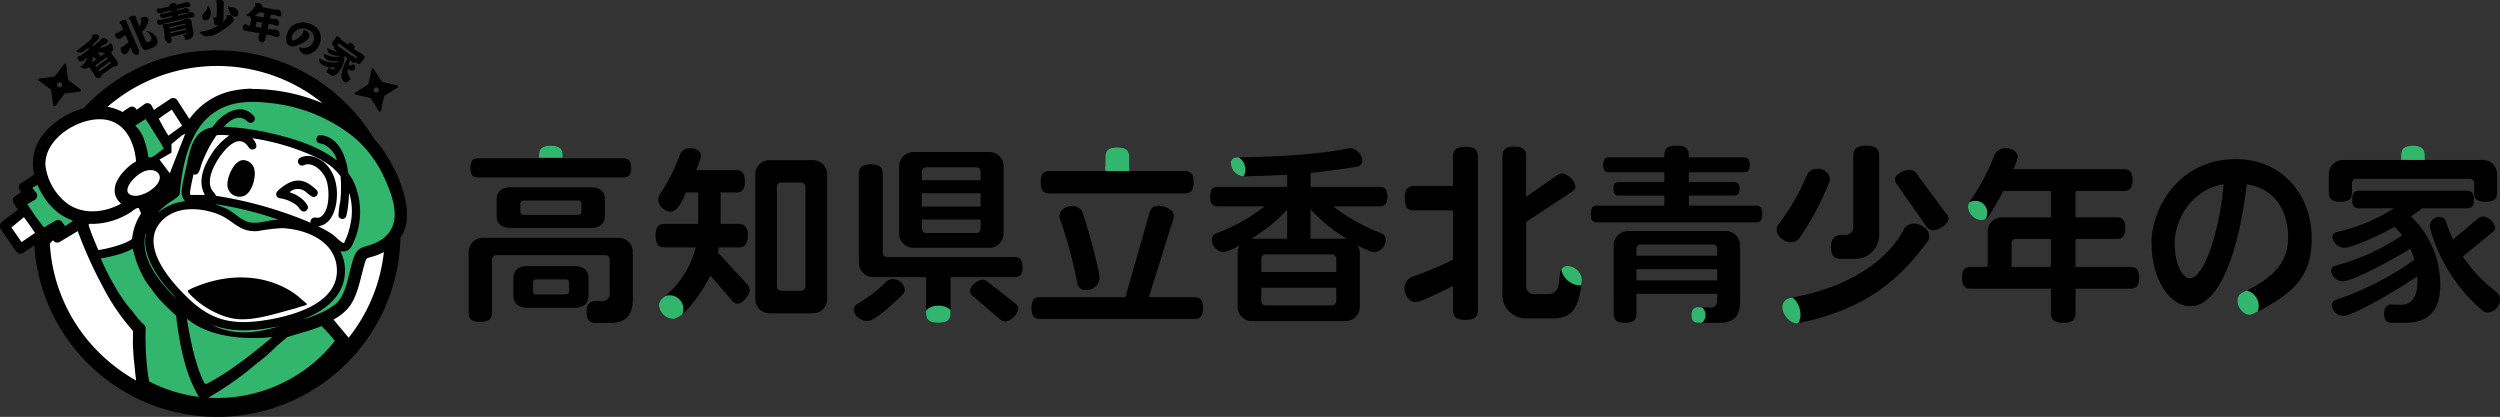<svg xmlns="http://www.w3.org/2000/svg" xmlns:xlink="http://www.w3.org/1999/xlink" width="484.792" height="80.841" viewBox="0 0 484.792 80.841">
  <rect x="0" y="0" width="484.792" height="80.841" fill="#333333" stroke="none"/>
  <defs>
    <clipPath id="clip-path">
      <path id="パス_641" data-name="パス 641" d="M874.567,117.708h-4.786a4.524,4.524,0,0,1-4.671-4.86V86.269c0-1.233.559-1.869,2.28-1.869s2.317.637,2.317,1.869v7.887l5.907-4.149a2.065,2.065,0,0,1,1.122-.411,3.39,3.39,0,0,1,2.543,2.543c0,.411-.3.748-.785,1.084l-8.783,5.756v12.559a1.446,1.446,0,0,0,1.5,1.458h2.654c3.738,0,1.01-5.456,3.886-5.456a2.888,2.888,0,0,1,2.765,2.543v.263c-.636,6.129-2.317,7.365-5.944,7.365Z" transform="translate(-865.11 -84.4)" fill="none"/>
    </clipPath>
    <clipPath id="clip-path-2">
      <path id="パス_642" data-name="パス 642" d="M297.372,118.232h-2.842c-1.2,0-1.8-.559-1.8-2.243s1.01-2.017,1.681-2.017h1.458a1.327,1.327,0,0,0,1.347-1.384V105.9a.829.829,0,0,0-.822-.822H275.2a.829.829,0,0,0-.822.822v10.316c0,1.2-.6,1.8-2.28,1.8s-2.243-.6-2.243-1.8v-11.7a2.774,2.774,0,0,1,2.8-2.8H298.9a2.774,2.774,0,0,1,2.8,2.8v9.046c0,3.1-1.421,4.671-4.338,4.671Zm2.5-28.222H271.652c-.973,0-1.458-.448-1.458-1.832s.485-1.869,1.458-1.869H283.5v-.6c0-1.233.559-1.869,2.28-1.869s2.317.637,2.317,1.869v.6h11.774c.973,0,1.5.485,1.5,1.869s-.522,1.832-1.5,1.832ZM293.633,99.8h-15.7c-1.569,0-2.654-.785-2.654-2.354V94.273c0-1.569,1.084-2.354,2.654-2.354h15.7c1.569,0,2.654.785,2.654,2.354v3.176C296.287,99.019,295.2,99.8,293.633,99.8Zm-3.179,15.478h-9.272c-1.569,0-2.654-.785-2.654-2.354v-3.364c0-1.569,1.084-2.354,2.654-2.354h9.272c1.569,0,2.654.785,2.654,2.354v3.364C293.108,114.5,292.023,115.282,290.454,115.282Zm1.273-20.112a.6.6,0,0,0-.674-.674h-10.5a.6.6,0,0,0-.674.674V96.59a.6.6,0,0,0,.674.674h10.5a.6.6,0,0,0,.674-.674Zm-2.395,15.29a.6.6,0,0,0-.674-.674h-5.644a.6.6,0,0,0-.674.674v1.569a.6.6,0,0,0,.674.674h5.644a.6.6,0,0,0,.674-.674Z" transform="translate(-269.86 -83.84)" fill="none"/>
    </clipPath>
    <clipPath id="clip-path-3">
      <path id="パス_644" data-name="パス 644" d="M625.5,118.117H595.631c-1.122,0-1.681-.522-1.681-2.095s.559-2.132,1.681-2.132h16.522l4.671-16.334c.263-.9.748-1.384,1.606-1.384,1.159,0,3.1.637,3.1,1.98a3.232,3.232,0,0,1-.148.785l-4.671,14.953H625.5c1.121,0,1.721.559,1.721,2.132s-.6,2.095-1.721,2.095ZM623.63,93.785H597.463c-1.159,0-1.721-.522-1.721-2.169s.559-2.169,1.721-2.169h10.8V86.719c0-1.233.559-1.869,2.317-1.869s2.317.637,2.317,1.869v2.728h10.73c1.158,0,1.758.562,1.758,2.169S624.789,93.785,623.63,93.785ZM604.491,112.51a1.605,1.605,0,0,1-1.643-1.2,85.973,85.973,0,0,0-3.4-12.6,1.907,1.907,0,0,1-.074-.485c0-1.31,1.347-2.017,2.506-2.017a2.082,2.082,0,0,1,1.943,1.2c.748,2.132,3.327,10.989,3.327,12.858a2.523,2.523,0,0,1-2.654,2.243Z" transform="translate(-593.95 -84.85)" fill="none"/>
    </clipPath>
    <clipPath id="clip-path-4">
      <path id="パス_645" data-name="パス 645" d="M393.406,115.459a1.41,1.41,0,0,1-1.084-.637L388.135,110c-.9,1.943-4.934,8.409-7.325,8.409a2.915,2.915,0,0,1-2.654-2.617,1.859,1.859,0,0,1,.711-1.421,17.958,17.958,0,0,0,6.429-9.831h-5.981c-1.2,0-1.8-.562-1.8-2.28s.6-2.28,1.8-2.28h6.466V93.888h-2.354c-.559,1.121-1.532,3.738-3.028,3.738a2.594,2.594,0,0,1-2.391-2.317,1.89,1.89,0,0,1,.3-1.01,35.273,35.273,0,0,0,3.923-7.776,2.1,2.1,0,0,1,2.017-1.233c.933,0,2.054.448,2.054,1.532a12.96,12.96,0,0,1-.936,2.728h7.7c1.159,0,1.758.559,1.758,2.169s-.6,2.169-1.758,2.169h-2.953V99.98h3.439c1.2,0,1.832.6,1.832,2.28s-.637,2.28-1.832,2.28h-3.775c-.074.337-.111.674-.185,1.01l5.57,6.018a1.912,1.912,0,0,1,.6,1.233c0,.973-1.384,2.654-2.354,2.654Z" transform="translate(-377.52 -85.29)" fill="none"/>
    </clipPath>
    <clipPath id="clip-path-5">
      <path id="パス_646" data-name="パス 646" d="M729.993,101.782a35.423,35.423,0,0,1-9.309-5.2h8.972c1.01,0,1.532-.448,1.532-1.869s-.522-1.906-1.532-1.906H716.272V90.082c3.139-.3,6.055-.711,9.083-1.2a1.225,1.225,0,0,0,.973-1.2A2.643,2.643,0,0,0,723.86,85.3c-.111,0-.226.037-.3.037-4.338.936-11.625,1.643-21.682,1.758a1.057,1.057,0,0,0-1.047,1.121,2.648,2.648,0,0,0,2.28,2.543c3.176-.037,6.018-.148,8.635-.3v2.354H698.325c-1.01,0-1.5.485-1.5,1.906s.485,1.869,1.5,1.869h9.046a33.838,33.838,0,0,1-9.309,5.2,1.417,1.417,0,0,0-.933,1.31,2.563,2.563,0,0,0,2.317,2.391,12.144,12.144,0,0,0,3.139-1.384,3.188,3.188,0,0,0-.448,1.569v10.356a2.774,2.774,0,0,0,2.8,2.8h18.092a2.774,2.774,0,0,0,2.8-2.8V105.672a2.679,2.679,0,0,0-.522-1.606,11.816,11.816,0,0,0,3.253,1.421,2.527,2.527,0,0,0,2.317-2.354,1.46,1.46,0,0,0-.9-1.347Zm-25.235,1.084a29.929,29.929,0,0,0,6.991-5.644v5.644Zm16.522,12.111a.829.829,0,0,1-.822.822h-12.9a.829.829,0,0,1-.822-.822V112.36h14.542v2.617Zm0-5.644H706.738v-2.617a.829.829,0,0,1,.822-.822h12.9a.829.829,0,0,1,.822.822v2.617Zm-5.008-6.466V97.148a31.227,31.227,0,0,0,7.029,5.719Z" transform="translate(-696.83 -85.3)" fill="none"/>
    </clipPath>
    <clipPath id="clip-path-6">
      <path id="パス_647" data-name="パス 647" d="M950.876,133.02H931.962a2.774,2.774,0,0,0-2.8,2.8v13.232c0,1.2.522,1.758,2.206,1.758s2.206-.559,2.206-1.758V145.2h15.664v1.047c0,1.384-.636,1.606-1.2,1.606-.9,0-1.758-.074-2.654-.074-.411,0-1.158.337-1.158,1.458,0,1.2.411,1.569,1.27,1.569h4.3c2.543,0,3.886-1.121,3.886-4.223V135.822a2.774,2.774,0,0,0-2.8-2.8Zm-1.647,9.568H933.565v-2.169h15.664Zm0-4.782H933.565v-1.347a.829.829,0,0,1,.822-.822H948.4a.829.829,0,0,1,.822.822v1.347Z" transform="translate(-929.16 -133.02)" fill="none"/>
    </clipPath>
    <clipPath id="clip-path-7">
      <path id="パス_648" data-name="パス 648" d="M1162.357,112.536h-10.615v4.712c0,1.27-.6,1.906-2.391,1.906s-2.391-.637-2.391-1.906v-4.712h-15.549c-1.121,0-1.681-.522-1.681-2.095s.563-2.132,1.681-2.132h3.29v-6.8a2.774,2.774,0,0,1,2.8-2.8h9.457V93.582h-9.234a54.466,54.466,0,0,1-2.917,5.045,1.74,1.74,0,0,1-1.384.637,2.793,2.793,0,0,1-2.543-2.506,2.117,2.117,0,0,1,.337-1.121A41.178,41.178,0,0,0,1136,86.664a2.351,2.351,0,0,1,2.206-1.384c1.047,0,2.317.562,2.317,1.758a9.8,9.8,0,0,1-.859,2.317h21.419c1.121,0,1.721.562,1.721,2.132s-.6,2.091-1.721,2.091h-9.346V98.7h7.962c1.121,0,1.681.522,1.681,2.091s-.562,2.095-1.681,2.095h-7.962v5.419h10.615c1.121,0,1.721.559,1.721,2.132s-.6,2.095-1.721,2.095Zm-15.4-9.645h-6.8a.83.83,0,0,0-.822.822v4.6h7.625Z" transform="translate(-1129.73 -85.28)" fill="none"/>
    </clipPath>
    <clipPath id="clip-path-8">
      <path id="パス_649" data-name="パス 649" d="M1258.414,121.668c-.859.411-1.943-.074-2.617-1.347-.636-1.27-.263-2.428.637-2.842,6.954-3.1,8.9-6.655,8.9-10.652,0-4.3-1.832-9.346-8.035-10.356-1.458,12.673-5.16,23.662-10.952,23.662-4,0-7.514-5.159-7.514-12.3,0-6.692,5.308-16.223,16.334-16.223,9.009,0,14.727,6.992,14.727,15.253,0,6.466-2.28,10.43-11.477,14.8Zm-15.1-13.683c0,3.886,1.5,6.729,2.917,6.729,3.028,0,5.944-10.13,6.577-18.243-6.429,1.084-9.494,7.1-9.494,11.515Z" transform="translate(-1238.83 -91.61)" fill="none"/>
    </clipPath>
    <clipPath id="clip-path-9">
      <path id="パス_651" data-name="パス 651" d="M1371.321,94.735c-1.681,0-2.206-.559-2.206-1.758V91.107a.829.829,0,0,0-.822-.822h-22.056a.83.83,0,0,0-.822.822V92.94c0,1.2-.562,1.8-2.243,1.8s-2.243-.6-2.243-1.8V89.427a2.774,2.774,0,0,1,2.8-2.8h11.215v-.9c0-1.233.559-1.869,2.28-1.869s2.317.637,2.317,1.869v.9h11.215a2.775,2.775,0,0,1,2.8,2.8v3.55c0,1.2-.559,1.758-2.243,1.758ZM1367.7,96h-8.672c-.711.562-1.421,1.084-2.169,1.569a18.386,18.386,0,0,1,5.681,13.306c0,4.971-2.354,7.325-6.729,7.325h-2.654c-1.01,0-1.5-.448-1.5-1.869,0-1.31.859-1.721,1.384-1.681l1.758.074c2.017.074,3.327-1.31,3.327-4.671a6.668,6.668,0,0,0-.037-.859c-2.243,1.569-12.111,7.662-14.428,7.662a2.289,2.289,0,0,1-2.169-2.054,1.111,1.111,0,0,1,.785-1.047,57.212,57.212,0,0,0,15.253-7.776,13.377,13.377,0,0,0-.822-2.132c-2.169,1.384-10.915,6.318-13.121,6.318a2.324,2.324,0,0,1-2.206-2.054,1.019,1.019,0,0,1,.785-.973,43.161,43.161,0,0,0,12.969-5.87,20,20,0,0,0-1.421-1.681c-1.8,1.047-7.961,4.075-9.868,4.075a2.393,2.393,0,0,1-2.206-2.095.974.974,0,0,1,.785-.936A35.311,35.311,0,0,0,1353.57,96H1346.8c-.9,0-1.347-.411-1.347-1.681s.448-1.721,1.347-1.721h20.9c.9,0,1.384.448,1.384,1.721S1368.6,96,1367.7,96Zm5.9,19.176a2.263,2.263,0,0,1-1.832,1.01,1.5,1.5,0,0,1-.973-.3,32.137,32.137,0,0,1-10.279-16.186.645.645,0,0,1-.037-.263,1.922,1.922,0,0,1,1.943-1.758,1.269,1.269,0,0,1,1.2.822,28.8,28.8,0,0,0,1.384,3.55l4.786-4a1.76,1.76,0,0,1,1.084-.485,2.933,2.933,0,0,1,2.317,2.169,1.339,1.339,0,0,1-.6.973l-5.681,4.634a28.944,28.944,0,0,0,6.54,6.914,1.927,1.927,0,0,1,.674,1.458,2.493,2.493,0,0,1-.522,1.458Z" transform="translate(-1340.93 -83.86)" fill="none"/>
    </clipPath>
    <clipPath id="clip-path-10">
      <path id="パス_652" data-name="パス 652" d="M501.077,115.18c-1.159,1.084-5.234,5.122-6.84,5.122-1.084,0-2.617-1.01-2.617-2.169a1.312,1.312,0,0,1,.637-1.121,27.183,27.183,0,0,0,5.644-4.338,1.933,1.933,0,0,1,1.307-.522,2.333,2.333,0,0,1,2.28,2.017A1.337,1.337,0,0,1,501.077,115.18Zm21.682-3.4H510.385v6.992c0,1.27-.6,1.869-2.391,1.869s-2.354-.6-2.354-1.869v-6.992H495.4a2.774,2.774,0,0,1-2.8-2.8V91.78c0-1.233.559-1.869,2.317-1.869s2.317.637,2.317,1.869v15.29a.829.829,0,0,0,.822.822h24.709c1.047,0,1.569.485,1.569,1.943s-.522,1.943-1.569,1.943Zm-4.9-5.681H503.209a2.774,2.774,0,0,1-2.8-2.8V90.322a2.774,2.774,0,0,1,2.8-2.8h14.653a2.774,2.774,0,0,1,2.8,2.8v12.973A2.774,2.774,0,0,1,517.862,106.1Zm-1.647-14.8a.829.829,0,0,0-.822-.822h-9.756a.829.829,0,0,0-.822.822v1.681h11.4Zm0,4.223h-11.4v2.58h11.4Zm0,5.085h-11.4v1.8a.829.829,0,0,0,.822.822h9.756a.829.829,0,0,0,.822-.822Zm4.823,19.776a1.9,1.9,0,0,1-1.2-.522l-5.122-4.412a1.283,1.283,0,0,1-.562-.973c0-.9,1.532-2.206,2.391-2.206a1.7,1.7,0,0,1,1.084.448l5.233,4.112a1.419,1.419,0,0,1,.674,1.121,3.207,3.207,0,0,1-2.506,2.428Z" transform="translate(-491.62 -87.52)" fill="none"/>
    </clipPath>
    <clipPath id="clip-path-11">
      <path id="パス_653" data-name="パス 653" d="M1033.181,90.916a56.554,56.554,0,0,1-5.87,10.952,2.016,2.016,0,0,1-1.569.711c-1.2,0-2.8-1.121-2.8-2.391a1.817,1.817,0,0,1,.411-1.159,39.441,39.441,0,0,0,5.419-9.42,2.21,2.21,0,0,1,2.054-1.27,2.268,2.268,0,0,1,2.469,2.017,1.269,1.269,0,0,1-.111.562Zm19.065,11.474c-5.644,7.662-12.073,13.158-25.046,15.886a1.283,1.283,0,0,1-.374.037c-1.384,0-2.765-1.758-2.765-3.1a1.76,1.76,0,0,1,1.384-1.8c12.41-2.206,19.324-7.813,22.167-13.343a2.2,2.2,0,0,1,1.98-1.084c1.347,0,2.954,1.01,2.954,2.465A1.63,1.63,0,0,1,1052.246,102.39Zm-14.279,3.4h-2.58c-1.27,0-1.906-.6-1.906-2.391s1.158-2.243,1.906-2.243h.748a1.544,1.544,0,0,0,1.68-1.721V85.867c0-1.347.6-2.017,2.506-2.017s2.505.674,2.505,2.017v14.99A4.63,4.63,0,0,1,1037.967,105.791Zm15.364-5.53a1.8,1.8,0,0,1-1.458-.9l-5.607-8.036a1.591,1.591,0,0,1-.374-.973c0-.973,1.906-1.8,2.8-1.8a1.806,1.806,0,0,1,1.458.822l5.682,7.662a1.691,1.691,0,0,1,.448,1.047c0,1.047-1.98,2.169-2.953,2.169Z" transform="translate(-1022.94 -83.85)" fill="none"/>
    </clipPath>
  </defs>
  <g id="レイヤー_5" data-name="レイヤー 5" transform="translate(0.002 0.01)">
    <g id="グループ_524" data-name="グループ 524" transform="translate(-0.002 -0.01)">
      <path id="パス_621" data-name="パス 621" d="M43.973,82.68a18.99,18.99,0,0,0,.337,2.357l-1.347,5.052L34.88,92.784l-2.694-7.409s-9.767-2.357-7.409-13.808c0,0,2.357-8.083,12.8-5.725,0,0,5.725,1.01,6.736,9.093,0,0,8.083,2.021,1.347,5.725Z" transform="translate(-16.188 -43.378)" fill="#fff"/>
      <path id="パス_622" data-name="パス 622" d="M89.5,60.711l3.368-2.021L95.9,63.4l-4.041,3.031Z" transform="translate(-59.358 -38.921)" fill="#fff"/>
      <path id="パス_623" data-name="パス 623" d="M6.878,121.69,2.5,124.384l3.031,4.378,4.041-2.694Z" transform="translate(-1.657 -80.704)" fill="#fff"/>
      <g id="グループ_523" data-name="グループ 523">
        <path id="パス_624" data-name="パス 624" d="M14.868,103.69l-2.021,1.01,1.01,1.684L11.5,108.4l4.715,5.388,2.357-1.347.674,1.347,4.041-2.694S14.194,105.711,14.868,103.69Z" transform="translate(-7.626 -68.766)" fill="#32b66e"/>
        <g id="グループ_522" data-name="グループ 522">
          <path id="パス_625" data-name="パス 625" d="M90.073,60.239c.337-.337,8.419-7.746,11.787-6.736,0,0,22.227,2.694,27.616,15.829,0,0,5.725,11.787-5.725,15.492l-4.378,9.43s-6.062,5.052-9.43,5.052c0,0-10.1,3.7-18.86-2.021,0,0-14.482-7.746-10.777-18.186,0,0,5.388-6.736,6.4-6.736l3.368-12.8" transform="translate(-52.858 -35.419)" fill="#32b66e"/>
          <path id="パス_626" data-name="パス 626" d="M62.909,134.675s-6.736,2.694-7.409,2.357l8.083,13.808,1.01,11.451s28.963,9.767,38.73-8.42l-3.139-5.065-.785-2.442s-18.634,10.117-27.225-.785c0,0-7.328-6.581-6.109-13.96l-2.095.263-1.064,2.8Z" transform="translate(-36.808 -87.29)" fill="#32b66e"/>
          <path id="パス_627" data-name="パス 627" d="M111.931,76.374s-5.725,9.093-4.041,12.461c0,0,20.88,2.021,29.637,9.43,0,0,4.715-.674,2.357-11.451C139.884,86.814,131.464,74.69,111.931,76.374Z" transform="translate(-71.348 -50.543)" fill="#fff"/>
          <path id="パス_628" data-name="パス 628" d="M103.887,122.05s-4.715-6.062-12.124-3.031,0-.674,0-.674-12.461,2.021-1.347,16.165c0,0,5.725,9.093,16.5,6.4,0,0,20.88-1.347,14.818-14.818,0,0-5.388-6.4-15.829-3.7Z" transform="translate(-56.906 -78.369)" fill="#fff"/>
          <path id="パス_629" data-name="パス 629" d="M74.51,65.3S77.2,63.279,77.2,63.615s4.041,7.072,4.041,7.072l-2.357,2.694-2.357-.337S74.51,65.973,73.5,65.973Z" transform="translate(-48.746 -42.163)" fill="#32b66e"/>
          <g id="グループ_521" data-name="グループ 521">
            <g id="グループ_507" data-name="グループ 507" transform="translate(90.884 28.239)">
              <path id="パス_630" data-name="パス 630" d="M297.372,118.232h-2.842c-1.2,0-1.8-.559-1.8-2.243s1.01-2.017,1.681-2.017h1.458a1.327,1.327,0,0,0,1.347-1.384V105.9a.829.829,0,0,0-.822-.822H275.2a.829.829,0,0,0-.822.822v10.316c0,1.2-.6,1.8-2.28,1.8s-2.243-.6-2.243-1.8v-11.7a2.774,2.774,0,0,1,2.8-2.8H298.9a2.774,2.774,0,0,1,2.8,2.8v9.046c0,3.1-1.421,4.671-4.338,4.671Zm2.5-28.222H271.652c-.973,0-1.458-.448-1.458-1.832s.485-1.869,1.458-1.869H283.5v-.6c0-1.233.559-1.869,2.28-1.869s2.317.637,2.317,1.869v.6h11.774c.973,0,1.5.485,1.5,1.869s-.522,1.832-1.5,1.832ZM293.633,99.8h-15.7c-1.569,0-2.654-.785-2.654-2.354V94.273c0-1.569,1.084-2.354,2.654-2.354h15.7c1.569,0,2.654.785,2.654,2.354v3.176C296.287,99.019,295.2,99.8,293.633,99.8Zm-3.179,15.478h-9.272c-1.569,0-2.654-.785-2.654-2.354v-3.364c0-1.569,1.084-2.354,2.654-2.354h9.272c1.569,0,2.654.785,2.654,2.354v3.364C293.108,114.5,292.023,115.282,290.454,115.282Zm1.273-20.112a.6.6,0,0,0-.674-.674h-10.5a.6.6,0,0,0-.674.674V96.59a.6.6,0,0,0,.674.674h10.5a.6.6,0,0,0,.674-.674Zm-2.395,15.29a.6.6,0,0,0-.674-.674h-5.644a.6.6,0,0,0-.674.674v1.569a.6.6,0,0,0,.674.674h5.644a.6.6,0,0,0,.674-.674Z" transform="translate(-269.86 -83.84)"/>
              <path id="パス_631" data-name="パス 631" d="M393.406,115.459a1.41,1.41,0,0,1-1.084-.637L388.135,110c-.9,1.943-4.934,8.409-7.325,8.409a2.915,2.915,0,0,1-2.654-2.617,1.859,1.859,0,0,1,.711-1.421,17.958,17.958,0,0,0,6.429-9.831h-5.981c-1.2,0-1.8-.562-1.8-2.28s.6-2.28,1.8-2.28h6.466V93.888h-2.354c-.559,1.121-1.532,3.738-3.028,3.738a2.594,2.594,0,0,1-2.391-2.317,1.89,1.89,0,0,1,.3-1.01,35.273,35.273,0,0,0,3.923-7.776,2.1,2.1,0,0,1,2.017-1.233c.933,0,2.054.448,2.054,1.532a12.96,12.96,0,0,1-.936,2.728h7.7c1.159,0,1.758.559,1.758,2.169s-.6,2.169-1.758,2.169h-2.953V99.98h3.439c1.2,0,1.832.6,1.832,2.28s-.637,2.28-1.832,2.28h-3.775c-.074.337-.111.674-.185,1.01l5.57,6.018a1.912,1.912,0,0,1,.6,1.233c0,.973-1.384,2.654-2.354,2.654Zm14.579,1.866H399.65a2.774,2.774,0,0,1-2.8-2.8V90.412a2.774,2.774,0,0,1,2.8-2.8h8.335a2.775,2.775,0,0,1,2.8,2.8v24.11A2.775,2.775,0,0,1,407.985,117.324Zm-1.421-24.558a.829.829,0,0,0-.822-.822h-3.886a.829.829,0,0,0-.822.822v19.361a.829.829,0,0,0,.822.822h3.886a.829.829,0,0,0,.822-.822V92.766Z" transform="translate(-341.262 -84.802)"/>
              <path id="パス_632" data-name="パス 632" d="M501.077,115.18c-1.159,1.084-5.234,5.122-6.84,5.122-1.084,0-2.617-1.01-2.617-2.169a1.312,1.312,0,0,1,.637-1.121,27.183,27.183,0,0,0,5.644-4.338,1.933,1.933,0,0,1,1.307-.522,2.333,2.333,0,0,1,2.28,2.017A1.337,1.337,0,0,1,501.077,115.18Zm21.682-3.4H510.385v6.992c0,1.27-.6,1.869-2.391,1.869s-2.354-.6-2.354-1.869v-6.992H495.4a2.774,2.774,0,0,1-2.8-2.8V91.78c0-1.233.559-1.869,2.317-1.869s2.317.637,2.317,1.869v15.29a.829.829,0,0,0,.822.822h24.709c1.047,0,1.569.485,1.569,1.943s-.522,1.943-1.569,1.943Zm-4.9-5.681H503.209a2.774,2.774,0,0,1-2.8-2.8V90.322a2.774,2.774,0,0,1,2.8-2.8h14.653a2.774,2.774,0,0,1,2.8,2.8v12.973A2.774,2.774,0,0,1,517.862,106.1Zm-1.647-14.8a.829.829,0,0,0-.822-.822h-9.756a.829.829,0,0,0-.822.822v1.681h11.4Zm0,4.223h-11.4v2.58h11.4Zm0,5.085h-11.4v1.8a.829.829,0,0,0,.822.822h9.756a.829.829,0,0,0,.822-.822Zm4.823,19.776a1.9,1.9,0,0,1-1.2-.522l-5.122-4.412a1.283,1.283,0,0,1-.562-.973c0-.9,1.532-2.206,2.391-2.206a1.7,1.7,0,0,1,1.084.448l5.233,4.112a1.419,1.419,0,0,1,.674,1.121,3.207,3.207,0,0,1-2.506,2.428Z" transform="translate(-416.936 -86.281)"/>
              <path id="パス_633" data-name="パス 633" d="M625.5,118.117H595.631c-1.122,0-1.681-.522-1.681-2.095s.559-2.132,1.681-2.132h16.522l4.671-16.334c.263-.9.748-1.384,1.606-1.384,1.159,0,3.1.637,3.1,1.98a3.232,3.232,0,0,1-.148.785l-4.671,14.953H625.5c1.121,0,1.721.559,1.721,2.132s-.6,2.095-1.721,2.095ZM623.63,93.785H597.463c-1.159,0-1.721-.522-1.721-2.169s.559-2.169,1.721-2.169h10.8V86.719c0-1.233.559-1.869,2.317-1.869s2.317.637,2.317,1.869v2.728h10.73c1.158,0,1.758.562,1.758,2.169S624.789,93.785,623.63,93.785ZM604.491,112.51a1.605,1.605,0,0,1-1.643-1.2,85.973,85.973,0,0,0-3.4-12.6,1.907,1.907,0,0,1-.074-.485c0-1.31,1.347-2.017,2.506-2.017a2.082,2.082,0,0,1,1.943,1.2c.748,2.132,3.327,10.989,3.327,12.858a2.523,2.523,0,0,1-2.654,2.243Z" transform="translate(-484.803 -84.51)"/>
              <path id="パス_634" data-name="パス 634" d="M729.669,96.579H720.7a35.417,35.417,0,0,0,9.308,5.2,1.456,1.456,0,0,1,.9,1.347,2.527,2.527,0,0,1-2.317,2.354,11.815,11.815,0,0,1-3.253-1.421,2.665,2.665,0,0,1,.522,1.606v10.356a2.774,2.774,0,0,1-2.8,2.8H704.96a2.774,2.774,0,0,1-2.8-2.8V105.662a3.189,3.189,0,0,1,.448-1.569,12.246,12.246,0,0,1-3.139,1.384,2.563,2.563,0,0,1-2.317-2.391,1.421,1.421,0,0,1,.933-1.31,33.839,33.839,0,0,0,9.309-5.2h-9.046c-1.01,0-1.5-.448-1.5-1.869s.485-1.906,1.5-1.906h13.421V90.449c-2.617.148-5.456.263-8.635.3a2.649,2.649,0,0,1-2.28-2.543,1.058,1.058,0,0,1,1.047-1.121c10.056-.111,17.344-.822,21.682-1.758.074,0,.185-.037.3-.037a2.646,2.646,0,0,1,2.469,2.391,1.225,1.225,0,0,1-.973,1.2c-3.028.485-5.944.9-9.083,1.2V92.8h13.384c1.01,0,1.532.485,1.532,1.906s-.522,1.869-1.532,1.869Zm-17.907.637a29.846,29.846,0,0,1-6.992,5.644h6.992Zm9.531,9.494a.829.829,0,0,0-.822-.822h-12.9a.829.829,0,0,0-.822.822v2.617H721.3v-2.617Zm0,5.644H706.751v2.617a.829.829,0,0,0,.822.822h12.9a.829.829,0,0,0,.822-.822v-2.617Zm-5.008-15.212v5.719h7.029A31.315,31.315,0,0,1,716.286,97.141Z" transform="translate(-553.048 -84.802)"/>
              <path id="パス_635" data-name="パス 635" d="M820.541,118.007c-1.832,0-2.428-.636-2.428-1.943V111.43c-1.2.6-6.244,3.139-7.214,3.139-1.384,0-2.169-1.458-2.169-2.691a2.356,2.356,0,0,1,1.421-2.206,68.283,68.283,0,0,0,7.962-3.327V96.777h-7.477c-1.27,0-1.869-.562-1.869-2.354s.6-2.391,1.869-2.391h7.477V86.387c0-1.27.6-1.943,2.428-1.943s2.428.674,2.428,1.943v29.68c0,1.307-.636,1.943-2.428,1.943Zm16.634-.3h-4.786a4.524,4.524,0,0,1-4.671-4.86V86.269c0-1.233.559-1.869,2.28-1.869s2.317.637,2.317,1.869v7.887l5.907-4.149a2.064,2.064,0,0,1,1.121-.411,3.389,3.389,0,0,1,2.543,2.543c0,.411-.3.748-.785,1.084l-8.783,5.756v12.559a1.446,1.446,0,0,0,1.5,1.458h2.654c3.738,0,1.01-5.456,3.886-5.456a2.888,2.888,0,0,1,2.765,2.543v.263c-.636,6.129-2.317,7.365-5.944,7.365Z" transform="translate(-627.25 -84.211)"/>
              <path id="パス_636" data-name="パス 636" d="M947.9,98.726H917.21c-.859,0-1.27-.374-1.27-1.606s.411-1.643,1.27-1.643h13.01V93.532H921.4c-.711,0-1.047-.3-1.047-1.31s.337-1.307,1.047-1.307h8.82V89.009H919.49c-.748,0-1.122-.337-1.122-1.421s.374-1.458,1.122-1.458h10.73v-.374c0-1.27.563-1.906,2.354-1.906s2.391.637,2.391,1.906v.374h10.652c.748,0,1.159.374,1.159,1.458s-.411,1.421-1.159,1.421H934.965v1.906h8.783c.673,0,1.047.337,1.047,1.307s-.374,1.31-1.047,1.31h-8.783v1.943H947.9c.859,0,1.307.411,1.307,1.643s-.448,1.606-1.307,1.606ZM941.023,118.2h-4.3c-.859,0-1.27-.374-1.27-1.569,0-1.121.748-1.458,1.158-1.458.9,0,1.758.074,2.654.074.563,0,1.2-.226,1.2-1.606v-1.047H924.8v3.849c0,1.2-.562,1.758-2.206,1.758s-2.206-.559-2.206-1.758V103.211a2.775,2.775,0,0,1,2.8-2.8H942.1a2.774,2.774,0,0,1,2.8,2.8v10.767c0,3.1-1.347,4.223-3.886,4.223Zm-.562-14.354a.829.829,0,0,0-.822-.822H925.622a.829.829,0,0,0-.822.822V105.2h15.664v-1.347Zm0,3.964H924.8v2.169h15.663Z" transform="translate(-698.353 -83.847)"/>
              <path id="パス_637" data-name="パス 637" d="M1033.181,90.916a56.554,56.554,0,0,1-5.87,10.952,2.016,2.016,0,0,1-1.569.711c-1.2,0-2.8-1.121-2.8-2.391a1.817,1.817,0,0,1,.411-1.159,39.441,39.441,0,0,0,5.419-9.42,2.21,2.21,0,0,1,2.054-1.27,2.268,2.268,0,0,1,2.469,2.017,1.269,1.269,0,0,1-.111.562Zm19.065,11.474c-5.644,7.662-12.073,13.158-25.046,15.886a1.283,1.283,0,0,1-.374.037c-1.384,0-2.765-1.758-2.765-3.1a1.76,1.76,0,0,1,1.384-1.8c12.41-2.206,19.324-7.813,22.167-13.343a2.2,2.2,0,0,1,1.98-1.084c1.347,0,2.954,1.01,2.954,2.465A1.63,1.63,0,0,1,1052.246,102.39Zm-14.279,3.4h-2.58c-1.27,0-1.906-.6-1.906-2.391s1.158-2.243,1.906-2.243h.748a1.544,1.544,0,0,0,1.68-1.721V85.867c0-1.347.6-2.017,2.506-2.017s2.505.674,2.505,2.017v14.99A4.63,4.63,0,0,1,1037.967,105.791Zm15.364-5.53a1.8,1.8,0,0,1-1.458-.9l-5.607-8.036a1.591,1.591,0,0,1-.374-.973c0-.973,1.906-1.8,2.8-1.8a1.806,1.806,0,0,1,1.458.822l5.682,7.662a1.691,1.691,0,0,1,.448,1.047c0,1.047-1.98,2.169-2.953,2.169Z" transform="translate(-769.318 -83.847)"/>
              <path id="パス_638" data-name="パス 638" d="M1162.357,112.536h-10.615v4.712c0,1.27-.6,1.906-2.391,1.906s-2.391-.637-2.391-1.906v-4.712h-15.549c-1.121,0-1.681-.522-1.681-2.095s.563-2.132,1.681-2.132h3.29v-6.8a2.774,2.774,0,0,1,2.8-2.8h9.457V93.582h-9.234a54.466,54.466,0,0,1-2.917,5.045,1.74,1.74,0,0,1-1.384.637,2.793,2.793,0,0,1-2.543-2.506,2.117,2.117,0,0,1,.337-1.121A41.178,41.178,0,0,0,1136,86.664a2.351,2.351,0,0,1,2.206-1.384c1.047,0,2.317.562,2.317,1.758a9.8,9.8,0,0,1-.859,2.317h21.419c1.121,0,1.721.562,1.721,2.132s-.6,2.091-1.721,2.091h-9.346V98.7h7.962c1.121,0,1.681.522,1.681,2.091s-.562,2.095-1.681,2.095h-7.962v5.419h10.615c1.121,0,1.721.559,1.721,2.132s-.6,2.095-1.721,2.095Zm-15.4-9.645h-6.8a.83.83,0,0,0-.822.822v4.6h7.625Z" transform="translate(-840.143 -84.795)"/>
              <path id="パス_639" data-name="パス 639" d="M1258.414,121.668c-.859.411-1.943-.074-2.617-1.347-.636-1.27-.263-2.428.637-2.842,6.954-3.1,8.9-6.655,8.9-10.652,0-4.3-1.832-9.346-8.035-10.356-1.458,12.673-5.16,23.662-10.952,23.662-4,0-7.514-5.159-7.514-12.3,0-6.692,5.308-16.223,16.334-16.223,9.009,0,14.727,6.992,14.727,15.253,0,6.466-2.28,10.43-11.477,14.8Zm-15.1-13.683c0,3.886,1.5,6.729,2.917,6.729,3.028,0,5.944-10.13,6.577-18.243-6.429,1.084-9.494,7.1-9.494,11.515Z" transform="translate(-912.501 -88.993)"/>
              <path id="パス_640" data-name="パス 640" d="M1371.321,94.735c-1.681,0-2.206-.559-2.206-1.758V91.107a.829.829,0,0,0-.822-.822h-22.056a.83.83,0,0,0-.822.822V92.94c0,1.2-.562,1.8-2.243,1.8s-2.243-.6-2.243-1.8V89.427a2.774,2.774,0,0,1,2.8-2.8h11.215v-.9c0-1.233.559-1.869,2.28-1.869s2.317.637,2.317,1.869v.9h11.215a2.775,2.775,0,0,1,2.8,2.8v3.55c0,1.2-.559,1.758-2.243,1.758ZM1367.7,96h-8.672c-.711.562-1.421,1.084-2.169,1.569a18.386,18.386,0,0,1,5.681,13.306c0,4.971-2.354,7.325-6.729,7.325h-2.654c-1.01,0-1.5-.448-1.5-1.869,0-1.31.859-1.721,1.384-1.681l1.758.074c2.017.074,3.327-1.31,3.327-4.671a6.668,6.668,0,0,0-.037-.859c-2.243,1.569-12.111,7.662-14.428,7.662a2.289,2.289,0,0,1-2.169-2.054,1.111,1.111,0,0,1,.785-1.047,57.212,57.212,0,0,0,15.253-7.776,13.377,13.377,0,0,0-.822-2.132c-2.169,1.384-10.915,6.318-13.121,6.318a2.324,2.324,0,0,1-2.206-2.054,1.019,1.019,0,0,1,.785-.973,43.161,43.161,0,0,0,12.969-5.87,20,20,0,0,0-1.421-1.681c-1.8,1.047-7.961,4.075-9.868,4.075a2.393,2.393,0,0,1-2.206-2.095.974.974,0,0,1,.785-.936A35.311,35.311,0,0,0,1353.57,96H1346.8c-.9,0-1.347-.411-1.347-1.681s.448-1.721,1.347-1.721h20.9c.9,0,1.384.448,1.384,1.721S1368.6,96,1367.7,96Zm5.9,19.176a2.263,2.263,0,0,1-1.832,1.01,1.5,1.5,0,0,1-.973-.3,32.137,32.137,0,0,1-10.279-16.186.645.645,0,0,1-.037-.263,1.922,1.922,0,0,1,1.943-1.758,1.269,1.269,0,0,1,1.2.822,28.8,28.8,0,0,0,1.384,3.55l4.786-4a1.76,1.76,0,0,1,1.084-.485,2.933,2.933,0,0,1,2.317,2.169,1.339,1.339,0,0,1-.6.973l-5.681,4.634a28.944,28.944,0,0,0,6.54,6.914,1.927,1.927,0,0,1,.674,1.458,2.493,2.493,0,0,1-.522,1.458Z" transform="translate(-980.216 -83.853)"/>
            </g>
            <g id="グループ_508" data-name="グループ 508" transform="translate(291.352 28.428)" clip-path="url(#clip-path)">
              <ellipse id="楕円形_25" data-name="楕円形 25" cx="2.165" cy="2.997" rx="2.165" ry="2.997" transform="matrix(0.651, -0.759, 0.759, 0.651, 10.4, 24.04)" fill="#32b66e"/>
            </g>
            <g id="グループ_509" data-name="グループ 509" transform="translate(90.884 28.239)" clip-path="url(#clip-path-2)">
              <rect id="長方形_162" data-name="長方形 162" width="7.662" height="2.664" transform="translate(11.996 -0.3)" fill="#32b66e"/>
            </g>
            <g id="グループ_510" data-name="グループ 510" transform="translate(200.031 28.579)" clip-path="url(#clip-path-3)">
              <rect id="長方形_163" data-name="長方形 163" width="7.995" height="6.328" transform="translate(12.447 -1.974)" fill="#32b66e"/>
              <path id="パス_643" data-name="パス 643" d="M635.416,96.716h4.776L640.1,96.2l-5.24-.387Z" transform="translate(-621.082 -92.119)" fill="#32b66e"/>
            </g>
            <g id="グループ_511" data-name="グループ 511" transform="translate(127.142 28.727)" clip-path="url(#clip-path-4)">
              <circle id="楕円形_26" data-name="楕円形 26" cx="2.664" cy="2.664" r="2.664" transform="translate(0.057 28.529)" fill="#32b66e"/>
            </g>
            <g id="グループ_512" data-name="グループ 512" transform="translate(234.679 28.731)" clip-path="url(#clip-path-5)">
              <ellipse id="楕円形_27" data-name="楕円形 27" cx="1.832" cy="2.331" rx="1.832" ry="2.331" transform="translate(2.501 2.188) rotate(-17.41)" fill="#32b66e"/>
            </g>
            <g id="グループ_513" data-name="グループ 513" transform="translate(312.923 44.802)" clip-path="url(#clip-path-6)">
              <ellipse id="楕円形_28" data-name="楕円形 28" cx="1.667" cy="1.832" rx="1.667" ry="1.832" transform="translate(14.482 14.451)" fill="#32b66e"/>
            </g>
            <g id="グループ_514" data-name="グループ 514" transform="translate(380.471 28.724)" clip-path="url(#clip-path-7)">
              <circle id="楕円形_29" data-name="楕円形 29" cx="2.331" cy="2.331" r="2.331" transform="translate(0.236 10.211)" fill="#32b66e"/>
            </g>
            <g id="グループ_515" data-name="グループ 515" transform="translate(417.213 30.856)" clip-path="url(#clip-path-8)">
              <ellipse id="楕円形_30" data-name="楕円形 30" cx="2.56" cy="2.839" rx="2.56" ry="2.839" transform="translate(14.531 27.036) rotate(-30)" fill="#32b66e"/>
            </g>
            <g id="グループ_516" data-name="グループ 516" transform="translate(451.599 28.246)" clip-path="url(#clip-path-9)">
              <path id="パス_650" data-name="パス 650" d="M1381.97,82.742h4.6l.764-2.4-5.661-2.331v4.328Z" transform="translate(-1367.95 -79.98)" fill="#32b66e"/>
            </g>
            <g id="グループ_517" data-name="グループ 517" transform="translate(165.568 29.478)" clip-path="url(#clip-path-10)">
              <ellipse id="楕円形_31" data-name="楕円形 31" cx="2.832" cy="1.997" rx="2.832" ry="1.997" transform="translate(13.596 29.778)" fill="#32b66e"/>
            </g>
            <g id="グループ_518" data-name="グループ 518" transform="translate(344.506 28.242)" clip-path="url(#clip-path-11)">
              <ellipse id="楕円形_32" data-name="楕円形 32" cx="2.165" cy="3.166" rx="2.165" ry="3.166" transform="matrix(0.962, -0.274, 0.274, 0.962, -0.566, 29.698)" fill="#32b66e"/>
            </g>
            <g id="グループ_520" data-name="グループ 520">
              <path id="パス_654" data-name="パス 654" d="M57.2,42.477s21.652-17.987,43.64,0v2.331s-14.643-8.5-25.309,1.081l-1.674,1.253L71.193,42.81l-2.664,2-2.664-.667-2.331,1.334-2.331.333-4-3.331Z" transform="translate(-37.936 -22.866)" fill="#fff"/>
              <path id="パス_655" data-name="パス 655" d="M26.416,132.1l2.664-1.334,1.334.333,2-1.667h1.334s5.995,16.657,10.326,20.655L45.4,162.077S25.083,149.751,26.416,132.1Z" transform="translate(-17.477 -85.837)" fill="#fff"/>
              <path id="パス_656" data-name="パス 656" d="M200.2,142.3l-5.331,1.667-2,7.328-3.664,3.664s-2,.667-1,1.667,4,4.331,4,4.331,7.662-8.662,8-18.654Z" transform="translate(-124.64 -94.373)" fill="#fff"/>
              <g id="グループ_519" data-name="グループ 519">
                <path id="パス_657" data-name="パス 657" d="M78.772,58.778a26.31,26.31,0,0,0-2.853-7.817,22.966,22.966,0,0,0-3.358-4.786A35.21,35.21,0,0,0,69.685,42.1q-1.147-1.4-2.442-2.7A35.3,35.3,0,0,0,42.116,28.99,34.778,34.778,0,0,0,17.606,38.8c-.205.2-.411.4-.616.6-.266.266-.525.539-.781.812a15.378,15.378,0,0,0-7.837,5.065A8.989,8.989,0,0,0,6.64,53.039l-1.6,1.132-.889.5a.925.925,0,0,0-.438.549c-.212.434.077.855.381,1.223-.364.384-1.465.852-1.61,1.34a1.39,1.39,0,0,0,.377,1.111.981.981,0,0,0,.165.344l.465.61-1.216,1A13.842,13.842,0,0,0,.154,62.449a.73.73,0,0,0-.115.438.939.939,0,0,0,.125.808l3,4.331a.944.944,0,0,0,1.31.242l2.186-1.492c.024.387.051.771.084,1.155a35.539,35.539,0,0,0,60.5,21.726A35.256,35.256,0,0,0,77.529,67.474c.057-.707.1-1.421.111-2.135a7.33,7.33,0,0,0,1.111-2.647c.057-.28.064-.562.138-.835V59.745a9,9,0,0,1-.121-.96ZM21.933,39.033a32.554,32.554,0,0,1,37.46-2.061,32.825,32.825,0,0,1,3.169,2.273,35.564,35.564,0,0,0-13.374-2.772c-.094,0-.246.037-.306-.057h-.054l-.084.057c-.1,0-.077-.057-.084-.057H48.6a21.165,21.165,0,0,0-3.556.414A13.687,13.687,0,0,0,36.738,42.3l-.232-.333-2.128-3.307a.947.947,0,0,0-1.32-.276l-3,2a.959.959,0,0,0-.192.175l-.451-.839a.941.941,0,0,0-1.377-.32l-1.539,1.1-.125-.189a.944.944,0,0,0-1.31-.263l-1,.667a.988.988,0,0,0-.253.249,9.671,9.671,0,0,0-2.97-1.031c.357-.31.717-.61,1.084-.9Zm10.72,6.493-.377-.6-.579-.983-.913-1.7,1.2-.869,1.33-.886,2,3.105-2.657,1.933Zm1.835,1.169-.4,1.115-.37-.586ZM32.4,50.312l1.152-.576-.512,2.236-.657-.93a1.785,1.785,0,0,0,.013-.731ZM48.94,46.028A45.418,45.418,0,0,1,62,50.052a.041.041,0,0,1,.017,0c.047.024.4.256.569.37h-.007a10.183,10.183,0,0,1,3.459,2.984A25.671,25.671,0,0,1,66,58.155a18.912,18.912,0,0,0-.37,2.937.79.79,0,0,0,1.5.081A15.369,15.369,0,0,0,67.55,58.6a17.038,17.038,0,0,0,.118-1.852c.135.071.165.3.205.431a12.1,12.1,0,0,1,.054,5.631,14.034,14.034,0,0,1-1.212,3.536c-.158.1-.6-.28-.741-.384-.556-.418-1.024-.95-1.59-1.354a18.488,18.488,0,0,0-2.664-1.475l.791-.236c1.711-.684,2.445-2.657,2.7-4.355.418-2.8-.152-5.924-2.381-7.823l-.411-.3h0s-.411-.263-.61-.367a5.656,5.656,0,0,0-1.256-.5,3.647,3.647,0,0,0-2.354.259.808.808,0,0,0,.6,1.489c.185-.03.4-.175.63-.205,1.633-.222,3.257,1.5,3.8,2.89.7,1.771.785,6.065-.994,7.251-.586.391-.795.121-1.324.175a.847.847,0,0,0-.694,1,77.807,77.807,0,0,0-18.354-5.22c-.118-.485-.509-.7-.751-1.095-1.223-1.987.488-5.079,1.687-6.732,1.054-1.455,3.354-4.058,5.109-2,.394.461.532,1.061,1.337.781,1.017-.357.141-1.643-.31-2.112Zm5,15.775-1.189.118c-1.617.249-3.314.842-4.924.242s-2.772-2.125-4.419-2.694L41.658,58.8A66.99,66.99,0,0,1,53.941,61.8Zm-13.2-12.269c-1.152,1.876-2.108,4.186-1.472,6.406.115.4.293.711.441,1.088l-2.765-.01c-.374-.269.522-3.415.546-3.987,1.169.36,1.313-1.273,1.623-2.071a25.517,25.517,0,0,1,2.543-5.015c.108-.155.28-.488.475-.525a11.516,11.516,0,0,1,1.67,0,4.7,4.7,0,0,0,.69.057,12.487,12.487,0,0,0-3.745,4.058Zm1.539,11.228c3.007,1.155,4.058,3.59,7.793,3.263a33.608,33.608,0,0,1,4.614-.559c4.84.2,10.666,2.644,10.642,8.3-.027,6.416-8.652,8.706-13.66,9.511-6.338,1.02-10.5.269-15.148-4.186C32.939,73.657,26.6,66.49,31.653,61.772c2.805-2.62,7.278-2.3,10.629-1.014Zm12.1,21.648-1.92.552c-3.641.9-6.867,1.084-10.417-.3l-1.556-.748C44.9,83.936,49.785,83.37,54.385,82.41ZM32.323,74.994c.475.576,1.02,1.1,1.5,1.667.054.064.135.091.111.2a26.278,26.278,0,0,1-2.691-2.95c-2.068-2.654-3.812-5.9-3.034-9.383.094-.013.061.135.057.2-.013.246-.1.535-.115.778-.2,3.442,2.064,6.951,4.169,9.5ZM30.6,60.526v-.111h.111ZM30.08,55.4a6.519,6.519,0,0,1-3.516,1.788c-.657.054-1.741-.111-1.849-.913C24.54,55,26.426,53.252,27.45,52.686,29.922,51.318,32.353,53.09,30.08,55.4Zm-2.718,5.2a11.114,11.114,0,0,0-1.751,4.93c-1.1,1.044-5.18,2.031-6.56,2.172-.657-1.63-1.391-3.23-1.893-4.92l.259-.155a.084.084,0,0,1,.024-.017,6.593,6.593,0,0,0,.684.027,14.16,14.16,0,0,0,7.167-2.223c.34-.216,1.246-1.044,1.627-.822l.441,1.007Zm2.56-11.161-.421.209a.915.915,0,0,0-.165.1c-.189-.01-.377-.017-.566-.01a16.663,16.663,0,0,0-1.074-4.1,7.109,7.109,0,0,0-1.472-2.058l2.021-1.28,2.927,4.651.593,1.1-1.846,1.384ZM19.95,42.37c4.223.344,6.069,4.254,6.429,8.022a.211.211,0,0,1-.061.165c-.057.067-.549.327-.684.428-2.1,1.542-4.708,4.621-2.65,7.237.074.094.505.445.445.529-3.172,1.684-7.1,2.155-10.211.067a10.985,10.985,0,0,1-4.408-7.48c-.29-5.23,6.422-9.349,11.137-8.965ZM7.27,55.09c.131.31.266.623.421.919a18.858,18.858,0,0,0,1.59,2.5,10.829,10.829,0,0,0,.754.825,10.146,10.146,0,0,0,4.025,2.637l.034.111-1.458.99-.613-.815A.94.94,0,0,0,10.793,62l-2.28,1.32L7,61.344,5.29,58.808l1.448-.828A.944.944,0,0,0,7,56.569l-.738-.919,1-.556ZM4.185,66.17l-.111-.152L2.211,63.328l2.421-1.987.04.051L5.852,63l.94,1.388-2.6,1.778Zm20.87,26.043a32.842,32.842,0,0,1-5.927-4.7A32.265,32.265,0,0,1,9.745,67.565c-.034-.384-.061-.768-.084-1.155a1.355,1.355,0,0,0,.108-.088l.519-.519a.988.988,0,0,0,.28.3.943.943,0,0,0,1.017.03l3.489-2.095a83.932,83.932,0,0,0,4.9,10.851,41.361,41.361,0,0,0,5.82,8.514l-.034,2.644.168,2.664c.182,1.428.269,2.869.471,4.3-.455-.253-.906-.515-1.347-.791Zm3.833.963c-.077-.694-.209-1.381-.29-2.071a56.369,56.369,0,0,1-.35-8.426c-.145-.441-.546-.67-.839-.993a24.017,24.017,0,0,1-1.748-2.118h0a27.159,27.159,0,0,1-2.007-2.583s-.007,0-.007-.007l-.081-.125q-.505-.738-.983-1.536l.027-.017a44.826,44.826,0,0,1-3.078-5.971,25.032,25.032,0,0,0,2.8-.593,16.364,16.364,0,0,0,3.435-1.29,20.083,20.083,0,0,0,2.573,6.446c.242.33.519.7.795,1.071.051.057.1.118.148.175,0,0-.01.007-.013.01.677.913,1.3,1.741,1.3,1.741,1.138,1.239,2.341,2.418,3.583,3.556q.374,3.319.95,6.1c.155.768.33,1.536.535,2.3a27.859,27.859,0,0,0,2.917,7.338,29.164,29.164,0,0,1-9.666-3.007Zm10.747.323c-1.866-3.5-2.974-9.7-3.4-12.508,5.314,4.553,14.283,3.846,16.583,3.577C46.07,90.287,42,92.689,40.086,93.638a.344.344,0,0,1-.451-.135Zm21.652-4.318a29.125,29.125,0,0,1-20.85,7.167,1.161,1.161,0,0,1,.374-.266,60.124,60.124,0,0,0,8.541-6.022,41.925,41.925,0,0,0,4.435-3.843q.919-.773,1.9-1.63c.128-.034.256-.061.37-.1,2.091-.67,4.233-1.162,6.261-2.021.135,0,.586.559.707.687a24.4,24.4,0,0,1,1.9,2.189,28.313,28.313,0,0,1-3.63,3.829ZM74.225,69.676a32.175,32.175,0,0,1-5.954,14.175c-.222.3-.455.6-.687.892-.017-.04-.034-.081-.054-.121l-2.866-3.439a9.527,9.527,0,0,0,2.832-2.2c1.93-2.25,2.395-5.988,3.253-8.746.084-.276.226-.832.5-.95.445-.192,1.121-.313,1.617-.5a12.936,12.936,0,0,0,1.573-.694c-.057.529-.128,1.051-.209,1.573Zm-1.63-3.253c-2.021.862-3.183.428-4.041,2.849s-1.28,6.662-3.088,8.521c-1.418,1.462-4.321,2.63-6.257,3.243-.051.017-.168.088-.155-.017,3.088-1.2,6.241-3.334,7.392-6.581A8.473,8.473,0,0,0,66,67.912c1.559.387,2.155-.7,2.654-1.93a14.206,14.206,0,0,0-.236-11.845c-.192-.36-.8-1.159-.892-1.441-.1-.323-.121-.862-.209-1.236-.461-1.984-1.27-4.169-3.065-5.324a4.667,4.667,0,0,0-2.169-.724.847.847,0,0,0-.738.906c.108.771.758.674,1.324.845a4.792,4.792,0,0,1,2.6,2.954c.024.081.04.152-.071.128-3.5-2.661-8-4.089-12.255-5.082A49.8,49.8,0,0,0,43.386,43.8c.977-1.125,2.654-2.337,4.142-1.391.269.172.549.532.839.606a.812.812,0,0,0,.771-1.384c-2.165-2.388-5.2-.825-7.012,1.074-.242.253-.775,1.034-.967,1.172-.162.115-.993.28-1.3.421-2.543,1.155-3.1,4.314-3.624,6.766-.3,1.435-.815,3.415-.956,4.823a2.732,2.732,0,0,0,.606,2.354,9.757,9.757,0,0,0-5.112,2.112c-.057-.061.148-.232.192-.28A16.781,16.781,0,0,1,32.828,58.5a17.632,17.632,0,0,0,1.755-1.219,2.83,2.83,0,0,0,.253-.441c.549-5.786,1.9-12.966,7.308-16.192,3.247-1.94,7.066-1.849,10.706-1.391a30.853,30.853,0,0,1,15.909,6.678,22.685,22.685,0,0,1,6.089,8.494c1.97,4.469,3.24,9.649-2.25,11.989Z" transform="translate(0.002 -19.223)"/>
                <path id="パス_658" data-name="パス 658" d="M118.214,167.858c3.678.115,7.51-1.3,11.046-2.179.246-.185,1.876-.509,1.93-.687a.153.153,0,0,0-.024-.131c-.293-.3-.633-.552-.95-.832A15.306,15.306,0,0,0,128.4,162.6c-5.675-3.641-12.606-3.57-18.718-1.061a9.5,9.5,0,0,0-1.505.717c-.205.135.061.414.182.556,2.209,2.536,6.446,4.937,9.861,5.042Z" transform="translate(-71.691 -105.948)"/>
                <path id="パス_659" data-name="パス 659" d="M133.925,92.142c-1.8.175-3.135,3.422-2.987,5.011a2.339,2.339,0,0,0,3.122,1.957c1.532-.458,2.381-3.415,2.142-4.829A2.289,2.289,0,0,0,133.925,92.142Z" transform="translate(-86.833 -61.101)"/>
                <path id="パス_660" data-name="パス 660" d="M159.725,107.386a6.936,6.936,0,0,1,3.337,1.441c.394.364.724,1.142,1.307,1.142a.853.853,0,0,0,.778-1.057,4.873,4.873,0,0,0-1.031-1.3,6.464,6.464,0,0,0-2.445-1.361c-.02-.115.071-.158.148-.212a2.384,2.384,0,0,1,2.536-.165c.529.29,1.388,1.26,1.9,1.27a.808.808,0,0,0,.778-1.061c-.077-.293-1.057-1.061-1.347-1.266-1.94-1.377-3.651-.973-5.459.357-.34.249-1.155.882-1.216,1.286a.84.84,0,0,0,.707.933Z" transform="translate(-105.453 -68.943)"/>
                <path id="パス_661" data-name="パス 661" d="M45.228,23.054c.337-.236.65-.468.94-.69l.024.034c.051.074.1.141.145.209-.458.354-.936.727-1.441,1.121-.33.232-.539.283-.63.152-.185.3-.212.539-.081.727a.636.636,0,0,0,.96.236c.256-.212.539-.445.845-.69a2.947,2.947,0,0,1-1.071,1.664,2.475,2.475,0,0,1-.283.162,1.232,1.232,0,0,0,1.529.216c.057-.04.111-.081.165-.125a.575.575,0,0,1,.071.088c.445.633.734,1.044.872,1.239a1.737,1.737,0,0,1,.185.414c.32.408.64.529.956.354a.915.915,0,0,0,.4-.586q1.091-.793,2.226-1.623a.709.709,0,0,0,.616-.115.529.529,0,0,0,.219-.764c-.387-.529-.768-1.064-1.145-1.6a1.716,1.716,0,0,0-.172-.354,1.1,1.1,0,0,0,.246-.135q.541-.419-.189-1.458a.444.444,0,0,0-.141-.145,2.111,2.111,0,0,1-.471.418,3.3,3.3,0,0,1-1.664.529c.118-.091.236-.178.354-.269s.283-.192.482-.32a3.192,3.192,0,0,0,.478-.259c.286-.2.374-.414.266-.643a.893.893,0,0,0-1.138-.266,1.08,1.08,0,0,0-.246.259,1.328,1.328,0,0,1-.28.3c-.34.259-.7.539-1.091.835a1.536,1.536,0,0,0-.138-.28c.269-.222.515-.434.734-.64.468-.445.62-.785.458-1.02q-.424-.606-1.371-.084a.49.49,0,0,1,.071.387q-.167.525-3.1,2.627a1.124,1.124,0,0,0,1.414.094Zm4.954,2.075.168-.118c.074.1.148.212.229.323q-1.071.753-2.2,1.583c-.077-.108-.155-.219-.232-.33a1.177,1.177,0,0,0,.182-.1c.586-.418,1.2-.872,1.849-1.357Zm-.229-.68a.28.28,0,0,0-.071.02c-.535.4-1.239.926-2.1,1.586-.077-.108-.155-.219-.232-.33q1.142-.8,2.2-1.583c.067.094.138.2.216.306Zm-.562-1.132a.959.959,0,0,1-.148.162c-.128.115-.374.31-.744.583a.766.766,0,0,0-.168-.445c-.1-.138-.205-.293-.323-.461A12.554,12.554,0,0,0,49.39,23.316Zm-2.4,1.31a6.591,6.591,0,0,0,.088-.663c.027.047.051.088.074.121a1.868,1.868,0,0,0,.7.441c-.232.165-.5.347-.785.552a2.19,2.19,0,0,1-.205.094,3.253,3.253,0,0,0,.128-.546Z" transform="translate(-29.062 -13.065)"/>
                <path id="パス_662" data-name="パス 662" d="M74.449,10.171q1.106,2.571,2.125,5a1.319,1.319,0,0,0,.455.512.819.819,0,0,0,.586.034c.286-.1.66-.249,1.121-.448.569-.256.869-.576.9-.963a1.621,1.621,0,0,0-.2-.96,2.111,2.111,0,0,0-.9-.919,2.68,2.68,0,0,0-.98-.408.106.106,0,0,0,.007.094,3,3,0,0,1,.842,1.132.591.591,0,0,1-.337.845c-.3.128-.505.148-.616.057q-.409-.93-.842-1.943a3.363,3.363,0,0,0,1.226-2.054.532.532,0,0,0,0-.519c-.141-.29-.492-.377-1.051-.256a.915.915,0,0,0-.492.4c.057-.013.1.02.138.1a1.725,1.725,0,0,1-.276,1.266c-.162-.381-.33-.768-.5-1.165-.064-.2-.115-.4-.155-.583q-.086-.2-.2-.232a1.113,1.113,0,0,0-.835.064,1.84,1.84,0,0,0-.273.152.778.778,0,0,0-.162.209.229.229,0,0,0,.013.115c.111-.047.246.108.407.465Z" transform="translate(-49.099 -6.042)"/>
                <path id="パス_663" data-name="パス 663" d="M67.086,15.037a.952.952,0,0,1,.276-.057c.145-.118.286-.232.424-.337.148-.081.256-.141.32-.182.094-.034.175-.064.239-.084.185.431.37.869.552,1.307A7.747,7.747,0,0,1,67.581,16.7a.188.188,0,0,1-.209-.024,1.912,1.912,0,0,0,.172.946c.269.374.535.505.8.391s.6-.559.983-1.33c.01.024.02.047.03.074a3.634,3.634,0,0,1,.2.613q.434.99,1.1.771c.323-.2.394-.539.209-1.024q-.778-1.753-2.253-5.18a2.5,2.5,0,0,0-.1-.327c-.121-.283-.394-.344-.822-.182q-.52.258-.546.6a.293.293,0,0,1,.3.216c.138.337.28.67.418.993q-.2.126-.94.586c-.253.108-.4.128-.451.057a.782.782,0,0,0-.1.741c.2.33.431.471.707.421Z" transform="translate(-43.983 -7.516)"/>
                <path id="パス_664" data-name="パス 664" d="M97.981,13.7a4.424,4.424,0,0,1-.727.088.681.681,0,0,1,.458.475,2.031,2.031,0,0,0,.037.4c.057.1.209.128.451.081a2.025,2.025,0,0,0,.707-.269,1.077,1.077,0,0,0,.5-1.142c-.094-.482-.212-1.037-.343-1.664a3.408,3.408,0,0,0-.037-.519c-.03-.155-.162-.293-.4-.414a.778.778,0,0,0-.448-.1,3.363,3.363,0,0,0-.694.219,2.14,2.14,0,0,1-.62.259q-1.344.354-2.56.6a2.129,2.129,0,0,0-.663-.007.7.7,0,0,0-.327.185c.084.017.185.205.306.569.044.229.084.451.115.663a4.339,4.339,0,0,0,.064.482,4.936,4.936,0,0,0,.051.943c.286.633.593.919.919.852.333-.121.458-.387.374-.8-.027-.141-.057-.29-.088-.445a.617.617,0,0,0,.158-.017q1.379-.3,2.927-.7a.225.225,0,0,1-.168.253Zm-3.236-1.108c-.007-.037-.013-.074-.024-.118V12.33c.734-.165,1.758-.4,3.075-.69q.02.111.04.2c-.815.192-1.846.445-3.1.751Zm.2.94c-.024-.1-.047-.192-.064-.286.01,0,.017,0,.024,0q1.46-.313,3.075-.731c.017.094.037.182.054.266q-1.223.283-3.085.758Z" transform="translate(-61.891 -7.05)"/>
                <path id="パス_665" data-name="パス 665" d="M90.879,3.322c.613-.165,1.313-.34,2.095-.529.01.084.027.172.044.266-.421.1-.866.205-1.327.32q-.465.091-.505-.1c-.232.165-.33.333-.3.512a.516.516,0,0,0,.623.485q.727-.207,1.654-.431l.04.2.024.037c-.653.155-1.344.327-2.068.505q-.505.1-.546-.1-.369.258-.313.546a.54.54,0,0,0,.667.509q2.061-.586,5.25-1.307c.118-.024.28-.051.478-.077a2.441,2.441,0,0,0,.471-.037c.3-.057.438-.2.428-.418q-.106-.546-.788-.6a1.088,1.088,0,0,0-.293.115,1.021,1.021,0,0,1-.32.145q-.844.192-1.822.441a.626.626,0,0,0-.013-.111c-.007-.04-.017-.084-.027-.131.3-.071.626-.141.97-.216l.445-.081a2.624,2.624,0,0,0,.431-.037c.269-.054.4-.178.4-.377-.067-.333-.313-.515-.741-.549a.913.913,0,0,0-.263.1.982.982,0,0,1-.306.131c-.347.081-.711.162-1.091.249-.017-.088-.034-.175-.051-.256.4-.091.835-.185,1.293-.29.115-.024.266-.051.461-.084a2.271,2.271,0,0,0,.455-.034c.29-.057.431-.192.421-.4a.729.729,0,0,0-.771-.583,1.146,1.146,0,0,0-.286.1,1.032,1.032,0,0,1-.31.141c-.428.094-.886.2-1.371.313,0-.02-.007-.04-.01-.054-.057-.232-.317-.317-.778-.249a.79.79,0,0,0-.593.482c.067-.013.121.024.158.1q-.818.192-1.734.424c-.327.064-.505.03-.529-.1-.236.172-.337.344-.3.522.077.384.293.552.65.5Z" transform="translate(-59.84 -0.753)"/>
                <path id="パス_666" data-name="パス 666" d="M132.657,5.388c.434.007.653-.192.66-.593a1.129,1.129,0,0,0-.866-1.162A1.891,1.891,0,0,1,131.32,3.3a3.208,3.208,0,0,0,.222,1.074c.239.67.61,1.007,1.111,1.017Z" transform="translate(-87.093 -2.185)"/>
                <path id="パス_667" data-name="パス 667" d="M117.056,6.152c.637-.034.983-.441,1.047-1.223a2.269,2.269,0,0,0-.168-.977,1.424,1.424,0,0,0-.387-.623.1.1,0,0,0-.057.03,2.066,2.066,0,0,1-.892,1.489.938.938,0,0,0-.158.512c.02.525.226.788.616.795Z" transform="translate(-77.225 -2.205)"/>
                <path id="パス_668" data-name="パス 668" d="M116.42,7.035a4.093,4.093,0,0,0,2.118-.566,15.417,15.417,0,0,0,2.805-2.031.929.929,0,0,0,.344-.67.835.835,0,0,0-.152-.438,1.018,1.018,0,0,0-.707-.438,1.814,1.814,0,0,0-.509.071.321.321,0,0,0,.077.216,1.568,1.568,0,0,1-.1.293,4.648,4.648,0,0,1-.758.822,1.945,1.945,0,0,0,.172-.832q.03-1.475.051-3.1c-.054-.239-.333-.36-.835-.37-.445.013-.7.088-.758.219a.361.361,0,0,1,.226.32c.017.232.03.62.04,1.159-.007.36-.03.849-.077,1.468a.27.27,0,0,1-.29.249,2.182,2.182,0,0,1-.562-.081,1.5,1.5,0,0,1,.387.6.881.881,0,0,1,.044.317,1.149,1.149,0,0,1-.051.276c0,.222.229.337.7.344q.111-.005.222-.02a9.131,9.131,0,0,1-1.135.62,8,8,0,0,1-2.526.7v.064c.037.081.081.162.131.249a1.572,1.572,0,0,0,1.142.556Z" transform="translate(-76.369 0.01)"/>
                <path id="パス_669" data-name="パス 669" d="M140.394,7.092q1.177.157,2.711.424c-.061.175-.125.37-.185.586q-.131,1.061.562,1.229c.374.03.637-.286.795-.946q.071-.308.141-.637c.209.04.418.081.63.125.155.034.36.084.616.155a3.414,3.414,0,0,0,.572.2q.566.126.717-.263a.985.985,0,0,0-.626-1.125,1.232,1.232,0,0,0-.394-.013,1.527,1.527,0,0,1-.455,0c-.263-.04-.535-.091-.822-.141.071-.32.145-.647.216-.977.34.061.677.121,1.017.185a1.4,1.4,0,0,0,.455.182c.273.061.445-.067.515-.381a.9.9,0,0,0-.589-.97.8.8,0,0,0-.283-.013.533.533,0,0,1-.317.034l-.569-.071c.024-.1.047-.209.071-.317.057-.165.108-.327.148-.478.276.051.542.1.795.152a4.054,4.054,0,0,1,.667.222c.293.064.468-.02.522-.259a.846.846,0,0,0-.091-.613c-.152-.249-.293-.391-.428-.421a5.065,5.065,0,0,0-.583-.007c-.333-.04-.566-.077-.7-.108q-.919-.187-1.872-.35a.508.508,0,0,0-.01-.212.569.569,0,0,0-.1-.2,1.054,1.054,0,0,0-.458-.354l-.178-.04a1.218,1.218,0,0,0-.475-.024.432.432,0,0,0-.2.141.536.536,0,0,0,.074.1.486.486,0,0,1,.01.182,2.99,2.99,0,0,1-.674.98,4.092,4.092,0,0,1-1.148.923.374.374,0,0,0,.2.165,1.834,1.834,0,0,0,.286.1,1.992,1.992,0,0,0,.387.047.036.036,0,0,1-.007.024,1,1,0,0,0,.1.576c-.088.394-.175.791-.266,1.192A.373.373,0,0,0,141.1,6.1c-.418-.094-.606-.229-.569-.4-.381.074-.6.229-.65.475a.68.68,0,0,0,.509.926Zm3-.616c-.35-.061-.714-.125-1.088-.185.077-.34.152-.677.222-1.007.36.057.724.125,1.088.192Zm-1.209-2.357a2.185,2.185,0,0,0,.657-.471,2.891,2.891,0,0,0,.216-.2.118.118,0,0,0,.044.017c.32.054.63.111.93.165a.287.287,0,0,1-.01.077c-.054.212-.111.465-.178.764q-.758-.136-1.738-.33.035-.015.081-.03Z" transform="translate(-92.752 -1.091)"/>
                <path id="パス_670" data-name="パス 670" d="M165.439,17.465a1.918,1.918,0,0,0,1.3-.081,5.711,5.711,0,0,0,1.536-.731,2.442,2.442,0,0,0,.926-.869.828.828,0,0,0-.04-.7,1.014,1.014,0,0,0-.532-.573.955.955,0,0,0-.64-.091.432.432,0,0,1,.024.465,3.03,3.03,0,0,1-.977,1.091q-.727.541-1.071.384c-.121-.054-.178-.178-.168-.374a1.219,1.219,0,0,1,.1-.5,2.246,2.246,0,0,1,1.371-1.327,2.218,2.218,0,0,1,1.643.145,1.666,1.666,0,0,1,1,2.469,1.814,1.814,0,0,1-.97.909,1.9,1.9,0,0,1-1.664,0l-.02-.01a1,1,0,0,0,.131.626,1.464,1.464,0,0,0,.731.734,1.7,1.7,0,0,0,1.418-.131A3.057,3.057,0,0,0,171.13,17.3a3.211,3.211,0,0,0,.249-2.041,2.87,2.87,0,0,0-1.771-1.99,3.73,3.73,0,0,0-2.556-.246,2.823,2.823,0,0,0-1.957,1.62,3.6,3.6,0,0,0-.374,1.687,1.262,1.262,0,0,0,.721,1.138Z" transform="translate(-109.243 -8.551)"/>
                <path id="パス_671" data-name="パス 671" d="M185.094,25.338a1.974,1.974,0,0,0,1.014.377,8.084,8.084,0,0,0,1.367.007,1.862,1.862,0,0,1-.077.2,4.083,4.083,0,0,1-2.027-.091,5.488,5.488,0,0,1-1.563-.637c-.007.01-.017.02-.027.037a1.651,1.651,0,0,0-.03.226,1.252,1.252,0,0,0,.478.9,2.629,2.629,0,0,0,1.263.492.4.4,0,0,0,.1.013.713.713,0,0,1-.1.4c-.1.135-.172.212-.216.226a.288.288,0,0,0,.044.418c.152.125.327.263.525.411a.966.966,0,0,0,.862.2,2.208,2.208,0,0,0,.933-.832,4.486,4.486,0,0,0,1.01-2.937l.6.421q-1.955,3.627-.623,4.614c.32.236.731.013,1.239-.674.02-.027,0-.061-.067-.108a2.434,2.434,0,0,1-.519-1.805.7.7,0,0,1,.054.051,1.259,1.259,0,0,0,.96.306.421.421,0,0,0,.31-.175.7.7,0,0,0-.047-.923,1.483,1.483,0,0,0-.286-.172.164.164,0,0,1-.037.141c-.051.067-.182.108-.391.115a3.2,3.2,0,0,1-.455.027,6.991,6.991,0,0,1,.374-1.027,4.776,4.776,0,0,1,.434.4c.266.2.488.182.66-.054,0,0,.007-.01.01-.013a.551.551,0,0,0,.172.2c.32.236.549.269.69.1.209-.28.37-.5.492-.663a1.706,1.706,0,0,1,.276-.29c.162-.216.061-.488-.3-.812a5.452,5.452,0,0,0-.643-.347c-.239-.152-.451-.3-.643-.438-.148-.1-.3-.205-.445-.31.044-.061.088-.118.131-.178.131-.178.037-.4-.286-.667a1.433,1.433,0,0,0-.828-.337.182.182,0,0,1-.007.249c-.044.061-.081.111-.115.152q-.733-.52-1.4-1.02a.745.745,0,0,0-.239-.344c-.31-.222-.552-.29-.734-.2.071.054.074.125.01.216-.1.131-.189.249-.276.347-.145.175-.269.34-.381.488q-.222.485.091.717a1.115,1.115,0,0,0,.253.128.577.577,0,0,0,.178.653c.165.125.327.236.488.34a3.1,3.1,0,0,1-1-.209,4.332,4.332,0,0,1-.977-.468.184.184,0,0,1-.024.03,1.952,1.952,0,0,0-.02.2,1.1,1.1,0,0,0,.418.795,1.99,1.99,0,0,0,.768.35,5.791,5.791,0,0,0,1.172.138v.108c-.007,0-.013.007-.02.013a3.4,3.4,0,0,1-1.67-.054,4.94,4.94,0,0,1-1.286-.519s-.013.017-.027.037a1.129,1.129,0,0,0-.02.212,1.173,1.173,0,0,0,.448.845Zm1.542,1.933c-.108.131-.3.1-.559-.1-.131-.1-.249-.2-.357-.293a8.464,8.464,0,0,0,1.148.051C186.794,27.048,186.717,27.16,186.636,27.271Zm.95-4.334c-.216-.162-.3-.3-.242-.408.074-.091.155-.192.249-.31a.568.568,0,0,0,.168.212q1.041.768,3.311,2.384a.115.115,0,0,1,.01.175c-.03.044-.094.128-.189.256a.257.257,0,0,0-.01.054,1.02,1.02,0,0,0-.236-.4.327.327,0,0,0-.2-.061,1.028,1.028,0,0,1-.434-.2q-1.318-.914-2.425-1.7Z" transform="translate(-121.866 -13.867)"/>
                <path id="パス_672" data-name="パス 672" d="M22.713,40.277c.626.482,1.26.953,1.883,1.441l.411,2.981c.263.576.66-.239.839-.475.458-.6.916-1.2,1.374-1.805l2.98-.377a.266.266,0,0,0,.088-.445l-2.381-1.809-.4-2.974-.2-.185-.138.027-1.876,2.469-2.957.387c-.091,0-.182.131-.189.209-.027.222.4.431.566.552Zm4.018.29a.508.508,0,1,1-.956.344A.508.508,0,0,1,26.731,40.567Z" transform="translate(-14.687 -24.29)"/>
                <path id="パス_673" data-name="パス 673" d="M204.245,44.321c.067.216.546.222.744.269.771.178,1.542.344,2.31.529l1.61,2.543c.475.414.5-.492.569-.778q.248-1.106.5-2.213l2.556-1.58a.267.267,0,0,0-.1-.441l-2.913-.657-1.6-2.539-.259-.084-.115.081-.684,3.024-2.529,1.58a.26.26,0,0,0-.088.269Zm4.52-1.135a.509.509,0,1,1-.731.707C207.609,43.418,208.347,42.755,208.764,43.186Z" transform="translate(-135.453 -26.108)"/>
              </g>
              <path id="パス_674" data-name="パス 674" d="M96.151,77.353l-2,1.664v1.667l-2.334,1.33,2,2.667,3-7.662Z" transform="translate(-60.896 -51.078)" fill="#fff"/>
            </g>
          </g>
        </g>
      </g>
    </g>
  </g>
</svg>
